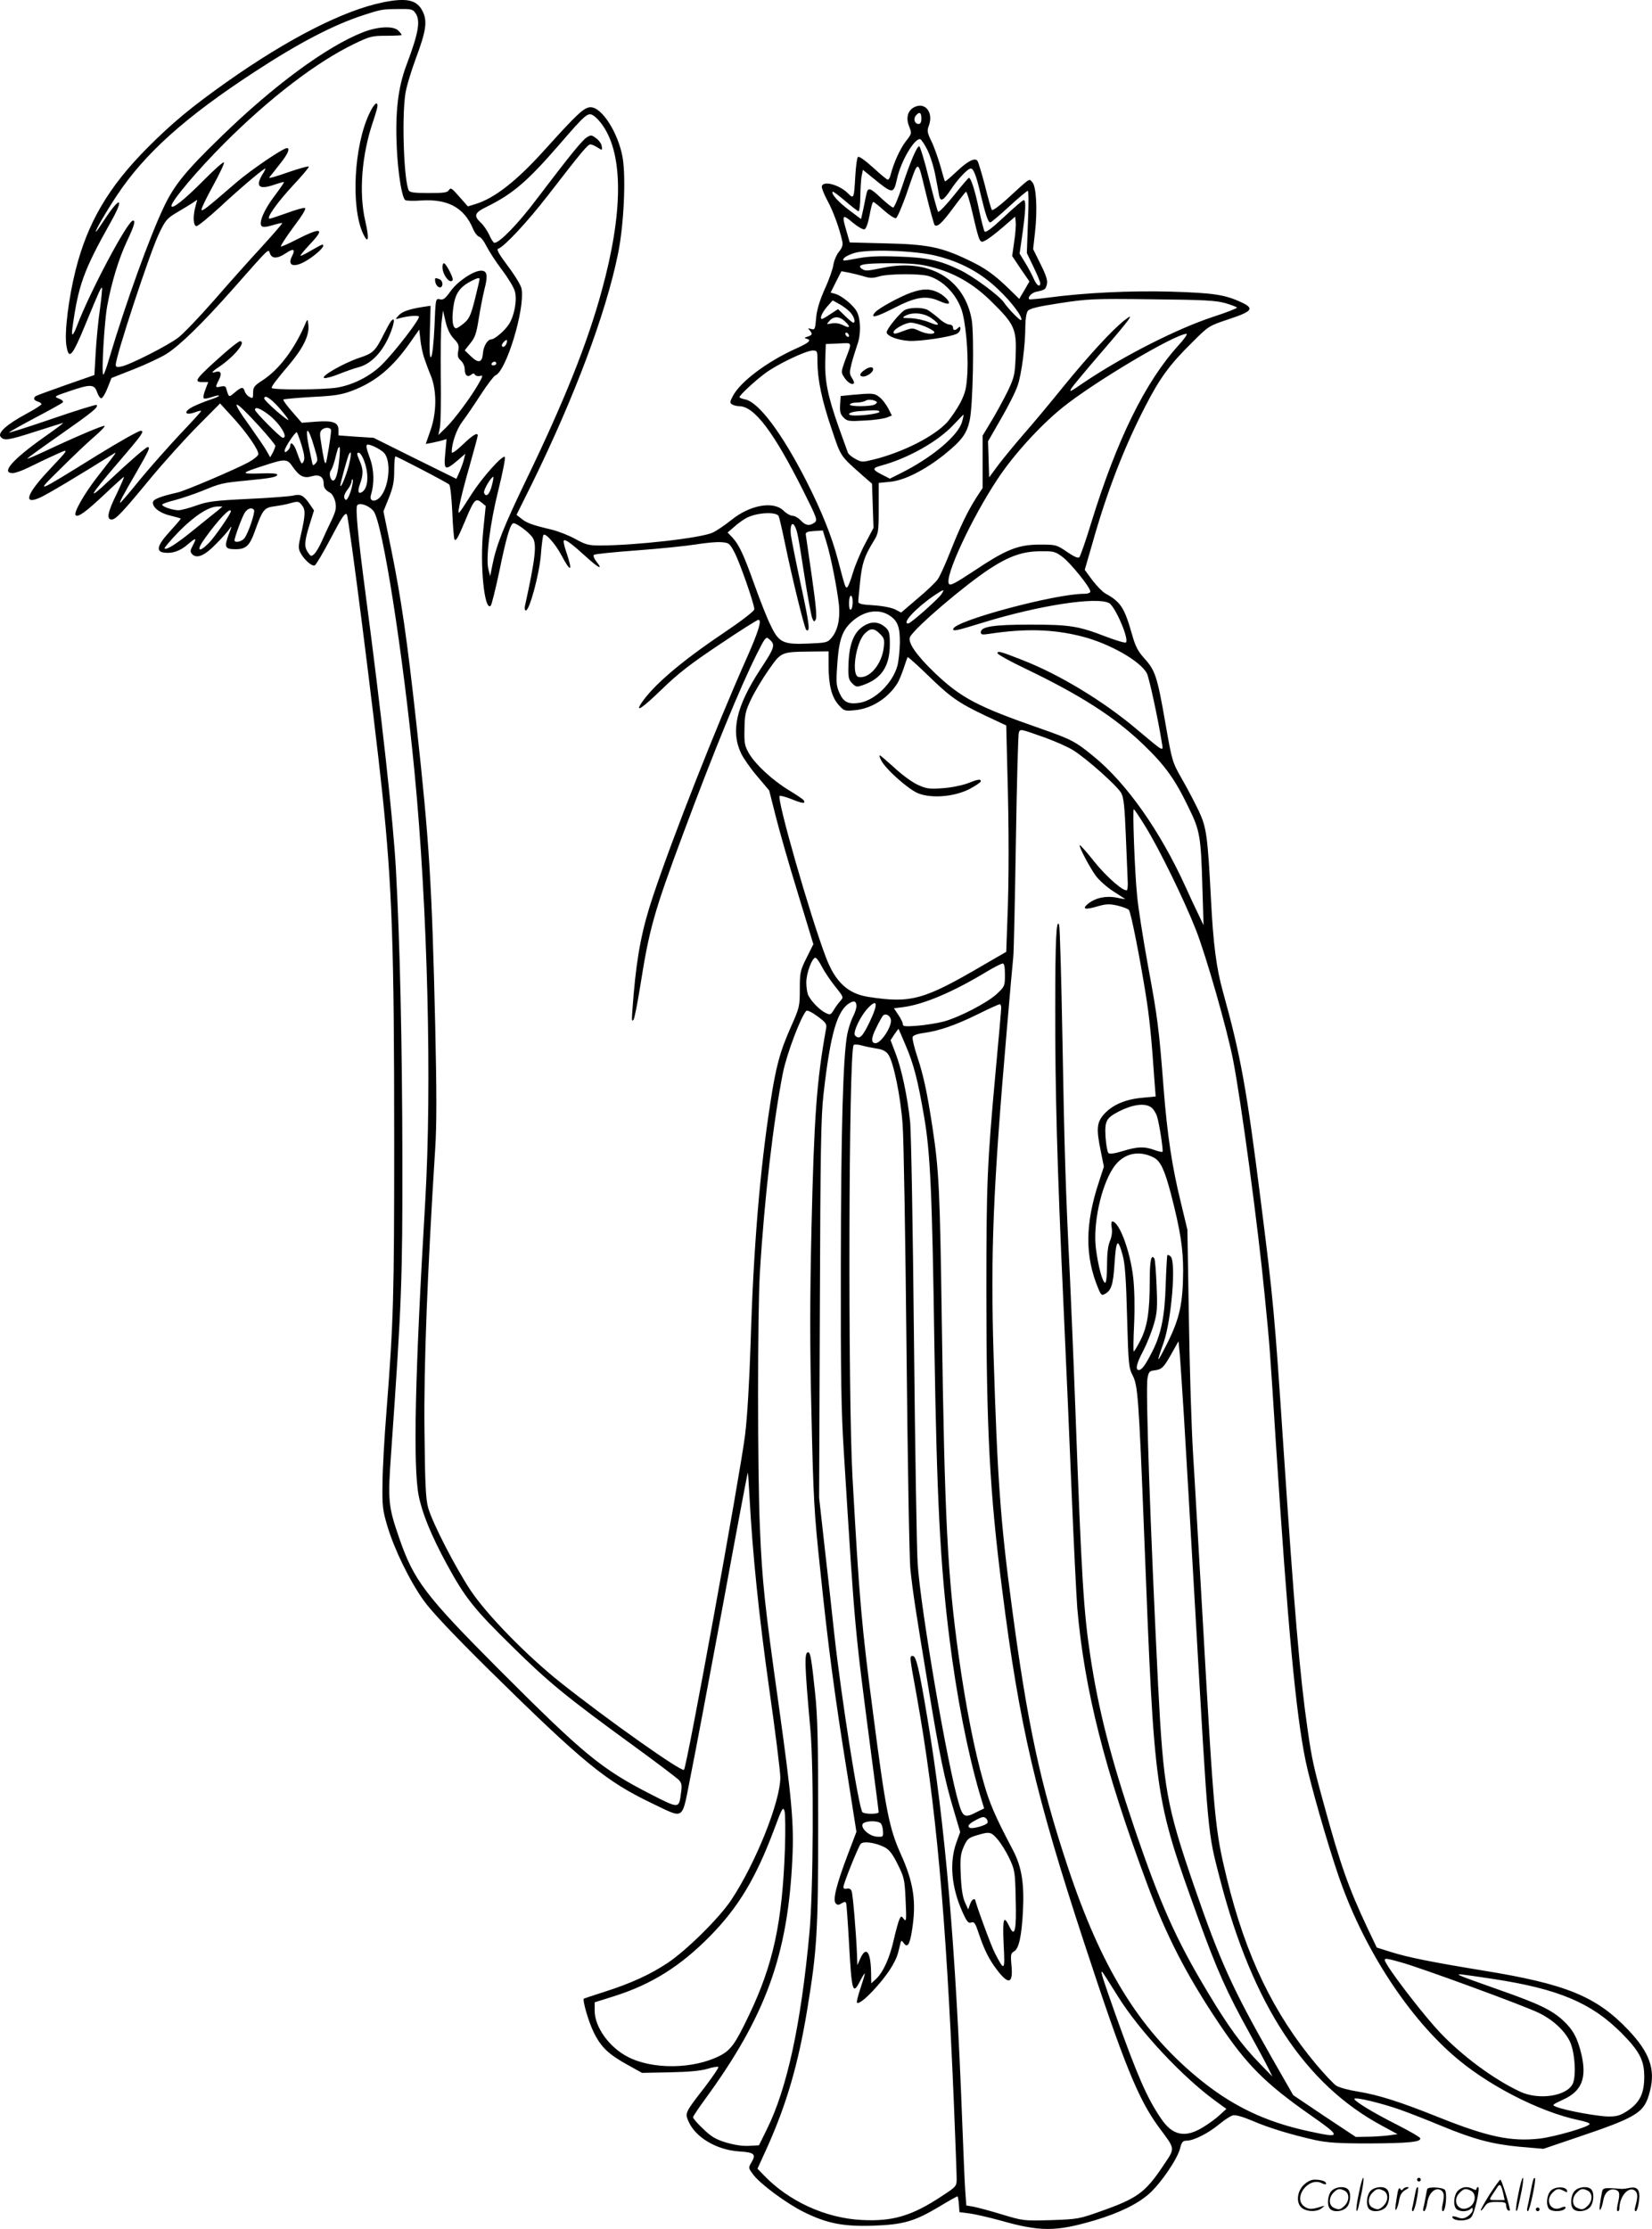 <svg version="1.0" xmlns="http://www.w3.org/2000/svg"
  viewBox="0 0 889.926 1200.304"
 preserveAspectRatio="xMidYMid meet">
<g transform="translate(-0.648,1200.764) scale(0.1,-0.1)"
fill="#000000" stroke="none">
<path d="M2070 11995 c-210 -42 -513 -196 -845 -431 -187 -132 -295 -222 -425
-353 -209 -210 -322 -403 -386 -657 -38 -152 -61 -335 -50 -406 13 -83 31 -62
105 118 70 170 82 197 87 192 2 -3 -3 -54 -11 -114 -9 -60 -19 -165 -23 -233
l-7 -123 -152 -53 c-84 -30 -157 -56 -163 -60 -16 -10 -12 -23 10 -30 11 -3
20 -10 20 -14 0 -4 -37 -28 -82 -52 -104 -56 -156 -102 -138 -124 19 -22 39
-19 192 30 77 25 142 45 145 45 3 0 -45 -36 -108 -80 -166 -118 -229 -190
-164 -190 14 0 53 14 87 31 35 17 96 47 137 65 85 39 87 43 -36 -88 -115 -123
-132 -181 -41 -140 35 15 211 120 388 231 29 18 36 28 -75 -114 -75 -96 -134
-200 -121 -212 13 -13 56 19 154 111 56 53 104 96 106 96 3 0 -15 -41 -39 -92
-49 -99 -56 -138 -27 -138 22 0 57 37 212 225 69 83 180 206 248 275 l124 125
64 -70 c78 -84 146 -183 142 -204 -2 -9 -26 -28 -53 -43 -66 -36 -342 -154
-380 -162 -96 -22 -135 -37 -135 -55 0 -29 42 -59 98 -71 28 -7 52 -13 52 -16
0 -2 -27 -34 -60 -70 -66 -72 -75 -106 -31 -112 44 -7 88 8 129 44 46 39 50
38 26 -8 -14 -27 -14 -32 -1 -46 25 -24 67 -6 127 56 31 31 64 68 73 82 13 20
13 14 -4 -29 -26 -70 -21 -81 36 -81 56 0 76 18 104 96 42 117 50 128 106 135
28 4 68 11 90 18 37 10 42 9 58 -12 20 -25 19 -52 -6 -161 -14 -59 -14 -73 -2
-95 19 -37 62 -75 77 -68 7 3 46 69 87 147 61 116 77 139 86 127 11 -16 145
-1068 190 -1492 54 -513 65 -839 65 -1890 0 -835 -4 -964 -41 -1440 -12 -148
-22 -328 -22 -400 -2 -115 1 -141 26 -225 38 -127 120 -295 197 -403 44 -60
153 -176 348 -369 514 -506 633 -603 882 -722 177 -84 158 -98 206 144 23 113
101 527 174 920 72 393 133 716 135 718 1 1 5 -57 9 -130 16 -302 50 -637 106
-1033 33 -231 60 -447 60 -479 0 -130 -132 -461 -265 -661 -64 -96 -241 -271
-342 -338 -93 -62 -198 -110 -336 -154 -62 -20 -113 -37 -115 -38 -9 -7 24
-123 53 -182 40 -81 80 -119 190 -179 l70 -39 150 3 c102 2 167 8 203 19 29 9
55 13 58 10 4 -3 -30 -52 -73 -109 -105 -135 -107 -139 -89 -181 36 -88 152
-157 274 -165 83 -5 93 -15 66 -60 -17 -29 -16 -30 11 -66 39 -51 180 -155
271 -200 125 -62 213 -79 373 -74 165 6 223 23 356 102 51 31 96 56 99 56 3 0
6 -19 8 -43 l3 -42 55 -7 c30 -4 103 -21 162 -37 218 -62 301 -62 512 0 133
40 231 88 294 144 63 57 149 183 165 241 9 37 15 44 37 44 37 0 118 41 175 89
28 23 60 44 73 47 14 4 53 -7 105 -29 90 -39 210 -75 339 -104 66 -14 125 -18
288 -18 215 1 284 8 277 28 -2 7 -62 41 -133 77 -127 64 -230 128 -221 136 9
9 148 -25 245 -59 53 -19 153 -58 222 -87 177 -73 275 -99 423 -113 l128 -11
168 57 c344 116 376 136 406 255 30 116 -2 207 -117 328 -171 180 -333 247
-776 319 -286 47 -411 72 -503 101 l-76 24 -51 107 c-101 215 -144 336 -232
658 -57 206 -67 252 -89 406 -42 289 -72 643 -131 1529 -47 708 -54 786 -121
1315 -77 611 -108 784 -204 1130 -36 128 -53 260 -65 500 -18 342 -24 386 -65
474 -20 42 -60 119 -90 171 -54 95 -54 96 -90 300 -44 254 -55 286 -112 350
-38 42 -50 66 -70 137 -39 137 -60 170 -141 214 -16 9 -48 42 -71 72 l-41 56
40 138 c79 282 173 524 287 744 78 152 132 225 252 343 89 89 90 89 198 125
126 42 138 57 68 90 -90 42 -151 51 -380 58 -224 6 -465 -6 -660 -32 -55 -7
-102 -11 -104 -9 -10 10 12 34 36 40 49 10 52 13 59 40 5 20 -3 47 -34 109
l-40 81 10 90 c14 122 7 250 -15 271 -19 19 -4 29 -141 -96 -38 -34 -72 -59
-76 -54 -4 4 -21 64 -38 133 -18 68 -36 128 -41 133 -16 16 -54 -5 -113 -61
-32 -30 -59 -53 -61 -51 -2 2 -13 40 -25 84 -13 44 -34 104 -48 132 -23 47
-24 57 -13 86 24 68 -19 125 -76 99 -38 -17 -50 -58 -31 -105 15 -38 15 -39
-19 -82 -31 -41 -65 -117 -81 -180 -3 -14 -10 -25 -15 -25 -5 0 -41 30 -80 66
-44 39 -75 62 -81 56 -5 -5 -11 -51 -14 -103 -7 -122 -8 -124 -39 -93 -45 45
-130 70 -141 40 -3 -7 10 -42 29 -77 32 -58 66 -152 81 -221 4 -19 0 -34 -17
-55 -13 -15 -27 -47 -31 -71 -3 -23 -24 -83 -47 -132 -27 -62 -42 -109 -46
-155 -5 -61 -7 -65 -27 -59 -17 5 -19 4 -8 -7 17 -19 15 -26 -10 -34 -20 -6
-20 -8 -5 -12 27 -7 12 -21 -57 -52 -156 -70 -300 -178 -341 -255 -17 -32 -18
-38 -5 -46 8 -5 26 -10 39 -10 81 0 185 -138 344 -454 75 -150 79 -160 61
-173 -27 -19 -48 -16 -74 12 -13 14 -33 25 -44 25 -11 0 -33 12 -49 28 -55 53
-181 30 -281 -51 -34 -27 -79 -58 -101 -68 -64 -29 -417 -69 -608 -69 -60 0
-77 5 -131 35 -34 19 -91 41 -126 50 -106 25 -136 36 -164 59 l-27 21 82 165
c232 473 399 918 465 1242 31 152 43 405 25 515 -23 133 -111 273 -173 273
-34 0 -71 -34 -246 -228 -152 -169 -272 -263 -376 -294 l-39 -12 -46 52 c-40
46 -47 51 -56 36 -9 -14 -28 -16 -109 -16 -74 0 -101 3 -107 13 -26 48 -39
384 -19 520 5 37 31 122 56 190 55 147 64 201 38 254 -30 63 -85 76 -214 50z
m174 -57 c29 -41 18 -106 -48 -281 -46 -122 -61 -255 -52 -447 7 -141 28 -269
46 -280 6 -4 45 -5 87 -2 142 9 230 -39 277 -151 9 -22 24 -41 33 -44 10 -2
28 -26 40 -51 13 -26 50 -83 83 -127 33 -43 65 -96 70 -116 13 -46 -2 -129
-31 -176 -21 -34 -78 -83 -96 -83 -20 0 -42 -36 -45 -75 -4 -51 -24 -56 -66
-15 l-32 31 30 38 c26 32 33 54 45 130 8 51 22 123 31 160 20 76 15 101 -18
101 -41 0 -127 -58 -164 -110 -29 -41 -40 -49 -58 -44 -23 5 -23 5 -29 -147
-4 -90 -12 -157 -18 -164 -8 -7 -10 29 -7 133 l4 143 -40 -6 c-76 -12 -113
-25 -132 -46 -19 -21 -19 -22 1 -16 46 13 103 18 108 10 8 -12 -133 -194 -200
-260 -63 -62 -156 -109 -243 -123 -79 -12 -350 -13 -350 -1 0 10 24 42 97 128
72 86 105 153 101 206 -3 33 -5 38 -12 22 -60 -144 -144 -256 -236 -316 -44
-28 -50 -37 -50 -66 0 -30 -2 -33 -19 -23 -11 5 -23 19 -26 30 -8 26 -17 25
-54 -6 -33 -28 -31 -29 -47 25 -3 9 -12 11 -29 7 -29 -7 -30 -5 -10 35 18 34
12 52 -16 44 -29 -10 -23 0 19 28 81 55 148 137 111 137 -6 0 -45 -30 -87 -67
-155 -138 -166 -153 -113 -153 l29 0 -15 -40 c-9 -22 -13 -43 -9 -47 3 -4 22
-1 42 6 20 7 38 11 40 8 3 -3 -19 -13 -48 -22 -29 -10 -70 -26 -91 -37 -58
-29 -44 -52 17 -28 14 5 26 7 26 4 0 -3 -50 -58 -111 -122 -61 -65 -158 -174
-216 -244 -57 -71 -106 -128 -109 -128 -6 0 11 33 90 169 66 115 73 131 58
131 -9 0 -100 -79 -202 -175 -129 -122 -117 -95 40 88 133 155 145 172 126
175 -9 2 -114 -57 -234 -131 -342 -212 -338 -210 -202 -76 63 63 144 140 180
171 36 31 63 58 60 62 -6 5 -146 -54 -323 -137 -54 -25 -95 -43 -93 -38 3 4
83 62 179 129 174 122 205 147 194 159 -4 3 -113 -31 -244 -76 -131 -45 -233
-77 -228 -72 6 5 71 42 145 81 74 39 139 75 144 80 6 6 -2 14 -20 21 -28 11
-27 12 56 40 115 39 135 39 150 -7 7 -19 17 -33 23 -31 7 2 22 27 33 56 l21
53 122 48 c66 26 144 63 173 81 72 45 194 164 358 349 206 233 191 219 201
192 11 -29 41 -28 87 3 38 26 51 21 33 -14 -34 -63 20 -69 101 -11 50 35 80
70 60 70 -4 0 -29 -14 -57 -30 -27 -16 -54 -30 -59 -30 -5 0 17 27 48 60 87
91 66 97 -77 24 -37 -19 -71 -34 -77 -34 -5 0 24 46 66 103 53 70 72 103 62
105 -8 1 -52 -11 -97 -28 -45 -16 -87 -30 -92 -30 -21 0 39 85 123 176 49 52
88 98 88 104 0 5 -50 -9 -111 -30 -62 -22 -107 -35 -102 -28 6 7 31 39 56 71
44 54 58 87 39 87 -21 0 -193 -117 -270 -183 -166 -143 -186 -159 -190 -149
-2 6 26 64 62 129 35 64 62 121 59 126 -3 5 -54 -40 -113 -100 -101 -102 -170
-156 -170 -134 0 26 140 192 284 336 247 247 500 440 702 537 83 40 95 43 172
43 45 0 82 2 82 4 0 3 -7 13 -17 23 -25 27 -109 24 -191 -8 -196 -77 -482
-287 -766 -564 -189 -183 -250 -258 -306 -375 -76 -159 -206 -518 -295 -817
-14 -49 -28 -88 -32 -88 -11 0 5 281 21 370 23 126 62 254 106 348 39 82 48
112 33 112 -29 -1 -233 -385 -303 -570 -20 -52 -30 -58 -24 -14 32 235 59 312
209 579 74 132 48 138 -36 9 -23 -35 -43 -64 -46 -64 -7 0 55 108 113 195 150
226 368 422 744 667 239 156 427 254 590 306 90 29 95 30 182 31 69 1 78 -1
92 -21z m1010 -607 c111 -160 109 -471 -6 -889 -76 -280 -201 -593 -408 -1021
-121 -251 -160 -350 -181 -456 l-12 -60 -9 35 c-16 58 8 249 54 432 23 92 38
171 34 175 -12 12 -121 -110 -177 -197 -80 -125 -78 -123 -67 -62 5 29 29 124
54 210 24 85 44 159 44 164 0 19 -26 4 -81 -49 -37 -35 -59 -50 -59 -40 0 49
26 123 57 164 20 26 64 91 99 145 35 54 71 101 79 104 59 23 161 360 141 467
-3 18 -36 72 -73 121 -49 65 -63 91 -53 94 33 11 157 144 267 286 188 243 216
276 230 276 8 0 25 -8 39 -17 25 -16 26 -16 22 7 -1 13 -15 32 -30 43 -25 19
-28 19 -52 4 -26 -18 -91 -98 -268 -331 -99 -132 -200 -236 -228 -236 -5 0
-18 19 -28 43 -11 23 -31 53 -46 66 -39 37 -33 53 30 84 143 70 222 138 396
339 142 164 152 173 183 152 13 -8 35 -32 49 -53z m1716 39 c0 -20 -5 -30 -15
-30 -21 0 -30 27 -15 45 19 23 30 18 30 -15z m33 -171 c15 -31 35 -94 43 -140
9 -46 18 -94 20 -107 7 -33 24 -23 61 32 38 58 92 116 109 116 15 0 29 -36 53
-138 26 -108 40 -152 52 -152 5 0 50 38 101 85 51 47 97 85 101 85 5 0 5 -75
1 -167 l-6 -168 36 -75 c20 -41 36 -80 36 -87 0 -26 -20 -12 -35 24 -9 20 -29
59 -46 86 l-30 49 16 111 c17 126 19 177 6 177 -5 0 -53 -41 -106 -91 -70 -65
-100 -87 -105 -77 -4 7 -18 60 -30 118 -21 101 -43 170 -54 170 -3 0 -40 -43
-82 -96 -42 -52 -80 -91 -84 -87 -4 4 -26 86 -50 181 -23 94 -47 172 -52 172
-12 0 -48 -83 -92 -217 -21 -62 -42 -113 -48 -113 -6 0 -35 23 -64 50 -59 56
-71 60 -79 28 -3 -13 -11 -49 -17 -82 l-13 -58 -63 47 c-60 45 -100 90 -90
100 2 3 33 -20 68 -50 35 -30 67 -55 72 -55 4 0 9 37 9 83 1 45 4 95 8 111 l6
29 54 -44 c108 -88 111 -88 130 -3 21 95 95 220 125 212 6 -2 24 -29 39 -59z
m38 -403 c14 -14 40 10 99 90 34 46 66 86 70 89 4 3 20 -48 35 -113 39 -167
39 -166 72 -148 16 8 57 40 93 71 l65 56 3 -27 c2 -16 -1 -63 -8 -107 l-11
-78 46 -69 47 -68 -27 -47 -28 -47 -56 55 c-83 80 -129 112 -222 156 -143 68
-216 83 -439 88 l-196 5 -17 59 c-27 91 -23 96 33 48 28 -23 55 -39 64 -36 8
3 19 33 27 76 7 39 15 71 20 71 4 0 30 -21 58 -46 28 -25 57 -44 64 -41 7 2
31 59 55 125 70 202 59 200 106 10 22 -91 44 -169 47 -172z m-3621 272 c-40
-67 -17 -84 70 -53 24 8 45 14 46 12 2 -2 -21 -35 -51 -75 -57 -75 -86 -145
-69 -162 7 -7 27 -5 59 5 27 8 50 13 52 11 2 -1 -48 -59 -110 -127 -63 -68
-179 -198 -258 -289 -79 -90 -166 -181 -193 -201 -55 -42 -261 -147 -306 -155
-23 -5 -30 -3 -30 9 0 46 181 596 231 702 36 77 44 87 106 123 29 17 63 38 77
47 l25 17 -9 -34 c-15 -52 -13 -108 5 -108 8 0 66 47 129 105 105 98 232 205
242 205 2 0 -5 -15 -16 -32z m3630 -438 c130 -32 237 -89 331 -178 74 -69 139
-156 126 -168 -5 -5 -68 59 -94 97 -28 38 -163 138 -236 173 -109 52 -176 67
-332 72 -101 4 -161 1 -215 -9 -41 -8 -77 -14 -79 -12 -9 10 15 26 57 40 69
22 327 14 442 -15z m-26 -60 c125 -32 228 -91 327 -190 121 -119 132 -145 127
-285 -4 -104 -7 -117 -41 -190 -21 -43 -60 -115 -87 -160 l-50 -83 0 -141 0
-141 -34 -52 c-49 -77 -87 -157 -141 -293 -26 -66 -56 -132 -67 -147 -10 -15
-59 -62 -108 -103 l-89 -76 -33 17 c-18 9 -67 19 -115 22 -68 4 -83 8 -83 21
0 9 5 57 10 107 10 97 23 136 70 213 29 47 30 51 30 183 l0 135 60 6 c78 7
187 62 294 147 95 77 120 112 136 183 18 79 25 459 11 543 -39 219 -228 331
-475 280 -90 -18 -96 -19 -115 -7 -35 23 5 31 148 31 114 0 165 -4 225 -20z
m-366 -50 c34 -11 50 -11 84 -1 50 15 219 16 267 2 77 -23 147 -95 177 -180
22 -64 37 -226 32 -336 -5 -88 -10 -109 -37 -164 -18 -34 -51 -83 -73 -108
-71 -76 -234 -159 -391 -199 -65 -16 -69 -16 -102 2 -19 10 -37 25 -41 34 -3
8 -25 69 -49 136 -59 167 -76 251 -73 359 l3 90 69 3 c78 3 74 13 34 -94 -21
-59 -21 -62 -4 -88 17 -27 42 -43 52 -33 3 3 -1 16 -10 29 -14 22 -14 30 -2
79 8 30 22 74 30 98 21 56 20 134 0 177 -17 36 -84 91 -121 100 l-22 6 29 58
29 57 38 -7 c21 -4 57 -13 81 -20z m-2068 -16 c0 -3 -11 -51 -25 -107 -22 -87
-31 -106 -58 -129 -18 -15 -37 -28 -43 -28 -18 0 -24 39 -17 100 9 83 32 120
98 154 32 17 45 20 45 10z m4018 -129 c34 -10 62 -21 62 -24 0 -4 -59 -27
-130 -50 -194 -64 -479 -209 -690 -350 -82 -56 -84 -57 -72 -35 6 11 77 96
157 189 162 188 190 226 129 178 -66 -52 -193 -190 -329 -357 -71 -88 -167
-203 -213 -255 -46 -53 -107 -127 -136 -165 l-51 -69 -3 97 -3 97 70 122 c39
67 80 148 90 180 21 61 41 216 41 321 0 34 6 70 13 79 9 13 54 24 172 42 151
23 178 25 495 21 282 -3 345 -6 398 -21z m-2017 -54 c19 -24 25 -51 12 -51 -4
0 -24 16 -45 37 l-37 36 -40 -26 c-22 -15 -43 -27 -46 -27 -15 0 -1 33 26 65
l31 35 40 -22 c22 -13 49 -34 59 -47z m-2140 -137 c26 -27 29 -37 24 -66 -5
-27 -2 -38 14 -52 12 -11 21 -31 21 -47 0 -33 15 -45 35 -29 10 8 15 8 20 0 4
-7 16 -9 27 -7 17 5 17 1 -7 -41 -40 -71 -132 -195 -177 -238 l-40 -39 8 40
c5 22 7 147 5 279 -1 131 0 264 5 295 l7 56 14 -60 c10 -41 24 -70 44 -91z
m2106 94 c33 -30 29 -41 -8 -22 -20 10 -43 14 -62 10 -30 -6 -30 -6 -12 14 24
26 53 25 82 -2z m-2267 -193 c7 -22 23 -66 36 -97 34 -81 34 -201 -1 -299
l-25 -72 33 6 c17 4 43 9 55 13 l24 7 -7 -77 c-9 -91 -1 -95 65 -39 l43 37 -7
-29 c-4 -17 -15 -47 -24 -68 l-17 -38 -223 110 -223 111 -94 6 -95 7 0 28 c0
42 -29 53 -121 46 l-77 -6 -52 60 c-29 33 -50 62 -47 65 3 3 72 9 154 14 124
6 159 12 218 34 127 49 218 125 315 265 l45 64 6 -54 c3 -30 12 -72 19 -94z
m2290 114 c0 -6 -4 -7 -10 -4 -5 3 -10 11 -10 16 0 6 5 7 10 4 6 -3 10 -11 10
-16z m1775 -51 c-179 -197 -331 -506 -469 -952 -30 -99 -60 -184 -65 -189 -7
-7 -29 3 -67 29 -56 38 -58 39 -148 39 -117 -1 -179 -26 -353 -142 -103 -68
-128 -81 -135 -69 -23 41 123 353 261 562 87 132 229 288 350 386 171 138 604
395 669 398 8 0 -12 -28 -43 -62z m-3621 8 c-6 -16 -24 -23 -24 -8 0 10 22 33
27 28 2 -2 1 -11 -3 -20z m1676 -98 c1 -97 24 -207 77 -362 51 -151 42 -139
172 -254 l45 -39 4 -119 4 -119 -45 -85 c-25 -47 -54 -117 -66 -157 -12 -40
-25 -75 -31 -78 -9 -6 -12 4 -50 149 -33 126 -87 260 -168 420 -133 261 -258
428 -332 443 -17 3 -30 9 -30 12 0 10 79 84 135 126 62 48 221 124 258 125 27
0 27 -1 27 -62z m-1730 -8 c0 -5 -7 -10 -16 -10 -8 0 -12 5 -9 10 3 6 10 10
16 10 5 0 9 -4 9 -10z m-1171 -237 c28 -32 51 -62 51 -66 0 -5 -29 17 -65 48
-36 32 -65 61 -65 66 0 24 33 3 79 -48z m-104 -103 c47 -52 85 -98 85 -104 -1
-6 -7 -22 -14 -36 l-14 -25 -19 34 c-10 18 -51 78 -90 133 -113 156 -91 155
52 -2z m48 65 c60 -46 109 -125 77 -125 -12 0 -150 139 -150 151 0 18 28 8 73
-26z m3736 -39 c-21 -74 -161 -192 -327 -275 l-62 -31 -39 20 c-56 28 -58 37
-9 50 146 39 309 131 393 222 28 30 51 53 52 53 1 -1 -2 -18 -8 -39z m-3399
-46 c0 -26 -23 -166 -28 -175 -6 -9 -13 22 -28 124 -6 35 -4 47 10 57 18 13
46 9 46 -6z m-91 -89 c20 -66 21 -75 7 -89 -13 -14 -15 -13 -19 9 -3 13 -10
48 -16 77 -24 118 -6 120 28 3z m-68 10 c15 -50 18 -75 11 -88 -11 -19 -11
-20 -42 65 -13 32 -30 43 -30 18 0 -7 -7 -19 -15 -26 -12 -10 -15 -10 -15 2 0
15 55 98 65 98 2 0 14 -31 26 -69z m443 -41 c41 -40 30 -181 -18 -237 -28 -33
-63 -26 -51 10 18 58 17 133 -4 192 -30 84 -29 88 17 70 20 -9 46 -24 56 -35z
m-240 -37 c-7 -75 -19 -113 -33 -113 -15 0 -24 39 -13 53 6 7 15 32 22 57 15
61 18 70 25 70 4 0 3 -30 -1 -67z m51 -34 c-16 -59 -44 -126 -45 -105 0 12 40
158 47 169 14 23 12 -7 -2 -64z m79 37 c31 -74 28 -156 -7 -178 -21 -13 -26 3
-11 44 18 51 18 77 -1 121 -18 43 -18 47 -5 47 5 0 16 -15 24 -34z m315 -57
c75 -39 141 -75 147 -80 6 -5 13 -67 17 -150 3 -78 9 -144 12 -147 9 -9 20 12
61 110 44 105 53 115 84 90 l23 -19 -13 -128 c-20 -186 6 -443 40 -409 5 5 25
86 45 179 39 191 61 265 78 265 18 0 85 -50 103 -78 23 -35 15 -110 -42 -369
-2 -13 0 -23 5 -23 20 0 72 193 81 298 4 57 11 106 14 109 11 12 64 -48 96
-108 51 -96 63 -92 29 10 -12 34 -19 65 -15 68 8 8 42 -17 119 -87 69 -63 95
-75 56 -26 -12 15 -18 31 -13 36 5 4 110 15 234 24 124 9 266 24 316 32 50 8
110 14 135 12 42 -3 46 -6 71 -53 28 -51 108 -280 108 -308 0 -10 -69 -63
-167 -129 -228 -153 -377 -281 -441 -376 -37 -56 6 -27 111 75 89 86 155 137
311 241 108 73 202 132 208 132 20 0 0 -65 -67 -215 -160 -360 -392 -948 -499
-1268 -60 -178 -87 -316 -106 -532 -12 -149 -12 -151 -1 -139 5 5 21 86 36
179 49 311 74 400 232 824 163 438 307 790 400 974 38 76 46 87 59 76 40 -33
37 -43 -45 -168 -129 -198 -159 -331 -102 -451 12 -25 50 -80 86 -122 l65 -77
35 -138 c19 -76 72 -262 119 -414 l84 -276 -37 -74 c-34 -68 -36 -79 -36 -168
0 -92 -2 -100 -47 -201 -60 -135 -82 -216 -112 -414 -56 -359 -91 -785 -106
-1291 -7 -212 -18 -399 -30 -496 -27 -214 -313 -1785 -329 -1802 -13 -13 -413
270 -666 471 -182 145 -396 364 -484 496 -83 126 -204 360 -228 444 -13 47
-17 121 -20 417 -4 348 16 857 58 1520 8 124 8 301 0 655 -18 773 -32 996
-101 1625 -50 458 -82 676 -135 939 l-43 210 29 72 c23 58 29 88 29 148 0 42
3 76 7 76 3 0 67 -32 142 -71z m-695 14 c35 -50 60 -63 102 -50 39 12 64 -3
64 -37 0 -25 8 -37 35 -52 11 -6 23 -28 28 -50 6 -32 3 -48 -21 -99 -16 -33
-40 -84 -52 -112 -13 -29 -31 -60 -41 -69 -16 -14 -18 -13 -33 8 -22 31 -20
59 8 150 l24 77 -24 35 c-31 46 -50 55 -88 45 -17 -4 -126 -13 -242 -18 -185
-9 -220 -14 -281 -36 -39 -14 -82 -25 -95 -25 -31 0 -88 19 -88 30 0 4 30 15
67 24 37 10 103 32 148 50 100 41 106 43 240 56 135 13 165 19 165 32 0 6 -35
9 -94 6 -107 -3 -104 2 24 43 113 37 124 37 154 -8z m1072 -100 c-12 -49 -32
-66 -42 -39 -5 13 38 86 50 86 2 0 -1 -21 -8 -47z m-761 -33 c-9 -28 -21 -48
-26 -44 -14 9 -11 29 11 57 11 14 20 33 21 44 0 10 3 13 6 6 2 -7 -3 -35 -12
-63z m124 -105 c48 -62 158 -762 220 -1400 71 -732 95 -1689 58 -2320 -55
-927 -66 -1423 -35 -1582 19 -95 67 -213 151 -368 98 -180 146 -241 350 -441
202 -199 292 -272 657 -538 124 -90 233 -173 244 -184 15 -17 17 -30 11 -69
-11 -86 -9 -86 -162 -8 -268 137 -362 215 -822 676 -393 394 -456 477 -534
704 -60 174 -62 200 -43 466 56 799 61 919 60 1584 -1 612 -13 1157 -35 1555
-14 257 -78 835 -164 1485 -40 304 -55 458 -44 472 14 16 64 -2 88 -32z m-835
7 c-12 -9 -67 -54 -123 -99 -101 -83 -158 -119 -168 -109 -3 3 32 44 77 91 85
86 161 135 209 135 l26 0 -21 -18z m191 -1 c7 -13 -33 -131 -53 -153 -15 -18
-52 -25 -52 -10 0 17 41 127 55 149 16 24 39 30 50 14z m-125 -7 c0 -13 -89
-142 -119 -171 -57 -57 -69 -40 -19 28 71 99 138 169 138 143z m2951 -25 c3
-6 18 -69 33 -142 41 -199 107 -466 116 -472 22 -14 17 30 -29 242 -27 125
-51 247 -54 269 -6 50 6 76 21 48 14 -27 18 -48 52 -268 17 -109 36 -210 41
-225 9 -23 12 -24 20 -9 7 12 0 84 -21 230 -17 117 -32 220 -33 228 -1 11 10
16 45 18 l47 3 20 -65 c24 -78 57 -247 67 -337 7 -75 -7 -137 -40 -176 -22
-26 -30 -27 -123 -31 -139 -6 -161 5 -206 100 -20 40 -58 138 -86 216 -59 165
-83 216 -119 255 l-26 27 35 30 c18 17 48 38 64 47 53 30 160 37 176 12z
m1531 -222 c44 -34 147 -162 148 -184 0 -8 -13 -13 -34 -13 -154 0 -689 -143
-704 -188 -5 -16 14 -12 163 34 304 93 609 139 676 104 33 -18 109 -194 91
-212 -4 -4 -52 10 -107 31 -150 58 -196 65 -410 65 -198 0 -265 -11 -265 -41
0 -13 8 -14 43 -9 197 30 347 26 503 -14 148 -38 314 -132 349 -199 12 -24 60
-245 80 -371 9 -53 16 -56 -132 68 -179 152 -418 297 -618 375 -120 47 -135
51 -135 37 0 -6 66 -43 148 -82 302 -145 484 -262 640 -412 115 -111 168 -184
242 -338 61 -124 66 -154 74 -438 l6 -195 -26 55 c-15 30 -47 99 -71 152 -136
299 -315 554 -491 699 -102 84 -121 94 -292 154 -339 118 -426 164 -569 300
-98 94 -147 165 -132 193 27 51 296 280 431 368 105 68 178 93 272 93 71 1 79
-1 120 -32z m-654 -199 c-18 -27 -166 -158 -179 -158 -37 0 43 85 143 153 50
33 55 34 36 5z m-478 -42 c0 -19 -4 -38 -10 -41 -6 -4 -10 10 -10 34 0 23 5
41 10 41 6 0 10 -15 10 -34z m197 -72 c45 -29 58 -62 57 -149 -1 -44 -7 -99
-13 -122 -26 -94 -120 -186 -204 -200 -61 -9 -86 3 -108 52 -17 38 -19 58 -13
142 8 136 25 190 72 236 66 64 148 80 209 41z m-327 -269 c0 -105 16 -170 53
-212 30 -34 33 -35 87 -30 92 8 181 65 232 147 8 14 23 50 33 80 10 30 19 57
21 59 2 2 50 -41 106 -95 124 -121 167 -151 312 -220 l113 -53 6 -242 c9 -307
9 -600 0 -811 l-6 -166 -126 -73 c-318 -186 -386 -205 -615 -170 -112 17 -180
80 -231 215 -86 227 -263 845 -249 867 2 4 32 -4 65 -17 59 -24 77 -26 65 -6
-3 5 -38 29 -78 53 -89 54 -180 138 -216 198 -24 42 -27 55 -25 134 1 79 6 97
36 160 19 40 61 110 94 157 68 97 66 97 226 99 l97 1 0 -75z m1170 -391 c52
-19 118 -48 147 -66 74 -46 241 -195 260 -232 13 -24 18 -75 24 -222 4 -104 9
-213 10 -242 2 -28 0 -54 -3 -57 -14 -14 -110 69 -177 153 -40 51 -76 91 -78
88 -6 -6 51 -115 86 -164 18 -24 59 -61 93 -83 34 -22 63 -41 65 -42 1 -2 -19
1 -46 7 -56 11 -113 -1 -153 -33 -35 -29 -17 -34 48 -15 48 14 66 15 110 5 29
-7 57 -17 62 -24 11 -13 59 -257 91 -457 19 -117 31 -235 46 -456 l7 -91 -72
-7 c-91 -8 -160 -38 -205 -87 -41 -46 -44 -79 -18 -204 l16 -80 -26 -80 c-76
-229 -77 -403 -3 -579 14 -33 18 -36 35 -26 34 18 44 50 51 158 9 138 18 147
45 47 12 -44 18 -132 23 -330 7 -255 9 -273 30 -314 28 -54 33 -118 62 -856
56 -1425 54 -1409 292 -2070 100 -276 155 -399 275 -615 44 -80 90 -165 102
-190 l22 -45 -69 71 c-96 99 -166 194 -277 379 -173 287 -259 480 -398 890
-126 372 -193 634 -237 925 -36 240 -47 414 -80 1315 -11 297 -25 626 -30 730
-23 454 -30 696 -40 1267 -6 334 -14 615 -18 625 -15 38 -21 -82 -21 -442 -1
-439 10 -855 44 -1595 14 -300 34 -765 45 -1035 11 -269 25 -544 30 -610 39
-439 146 -864 375 -1480 105 -283 211 -489 386 -751 151 -226 252 -327 500
-500 163 -114 162 -122 -11 -84 -241 51 -425 141 -610 296 -310 259 -512 589
-690 1124 -148 444 -219 772 -304 1415 -60 447 -77 690 -97 1341 -17 554 -3
897 71 1754 16 190 32 368 35 395 3 28 9 307 14 620 5 314 12 578 16 588 8 20
4 21 145 -29z m536 -476 c75 -121 211 -399 273 -558 54 -137 168 -535 200
-700 43 -220 134 -893 170 -1265 28 -280 28 -286 61 -805 64 -985 107 -1449
160 -1706 26 -125 116 -440 176 -615 128 -376 360 -741 614 -965 181 -161 468
-309 683 -354 31 -6 57 -15 57 -20 0 -15 -186 -69 -270 -79 -154 -17 -278 9
-541 114 -207 83 -325 121 -436 139 -50 8 -103 22 -118 32 -14 9 -62 60 -107
113 -232 277 -380 585 -482 1001 -65 268 -69 309 -131 1405 -20 341 -42 735
-51 875 -9 140 -19 471 -23 735 l-8 480 -36 150 c-46 186 -73 364 -92 610 -25
322 -32 381 -84 660 -27 149 -54 320 -59 380 -13 127 -25 465 -18 465 3 0 31
-42 62 -92z m-1741 -758 c14 -27 46 -74 71 -105 45 -57 46 -57 27 -78 -11 -12
-27 -34 -36 -50 -17 -26 -19 -26 -45 -13 -31 16 -74 60 -91 93 -6 12 -11 43
-11 70 0 50 31 133 49 133 6 0 22 -22 36 -50z m985 -42 c0 -59 -1 -63 -43
-102 -49 -47 -205 -128 -289 -150 -31 -8 -93 -18 -137 -22 -68 -5 -81 -4 -81
8 0 9 -11 31 -24 50 l-24 36 49 6 c113 15 268 81 449 190 41 25 81 45 88 45 8
1 12 -18 12 -61z m-800 -169 c0 -11 -8 -36 -19 -57 -10 -20 -24 -62 -30 -92
-23 -116 -34 -514 -35 -1240 -1 -607 2 -797 17 -1025 61 -978 55 -910 152
-1654 19 -144 35 -267 35 -272 0 -11 -70 -12 -87 -1 -19 12 -115 618 -153 967
-11 105 -34 311 -51 459 l-30 269 4 1016 c3 858 6 1038 20 1159 37 326 74 451
142 489 24 14 35 8 35 -18z m72 -83 c-40 -84 -56 -98 -79 -75 -15 15 31 111
73 152 48 49 51 17 6 -77z m708 76 c0 -10 -13 -164 -30 -343 -46 -501 -50
-605 -50 -1189 0 -740 18 -1082 86 -1610 92 -724 179 -1097 441 -1895 214
-652 291 -841 401 -991 93 -126 91 -109 22 -213 -95 -141 -137 -172 -336 -242
-115 -41 -124 -42 -266 -47 -147 -4 -149 -4 -265 31 -65 20 -134 38 -155 42
l-36 6 -6 82 c-3 45 -10 210 -16 367 -35 940 -92 1606 -186 2165 -46 277 -62
345 -80 345 -19 0 -19 3 21 -216 103 -575 157 -1166 200 -2192 8 -200 15 -383
15 -406 0 -41 -1 -43 -79 -94 -163 -108 -266 -138 -434 -129 -194 10 -392 101
-526 241 l-34 35 56 123 c101 227 163 438 211 728 54 328 60 421 60 1010 0
443 -3 575 -17 705 -19 181 -25 215 -37 215 -21 0 -20 -60 12 -415 19 -215 16
-867 -5 -1095 -46 -497 -121 -841 -230 -1060 l-42 -85 -54 -3 c-34 -2 -79 5
-123 18 -56 17 -80 31 -124 74 -30 28 -54 56 -54 62 0 5 30 50 66 99 326 447
445 775 469 1295 9 189 -3 320 -75 836 -74 525 -88 657 -100 947 -13 305 -13
1157 0 1372 24 398 72 811 124 1075 21 104 97 304 126 334 5 5 30 -7 60 -29
44 -32 51 -42 47 -64 -52 -289 -65 -479 -79 -1076 -9 -390 -9 -642 0 -1010 10
-443 14 -523 47 -830 42 -409 79 -687 146 -1101 l49 -311 -49 -129 c-59 -157
-80 -239 -62 -257 9 -9 16 -9 31 1 17 10 21 10 25 0 2 -7 9 -103 15 -213 15
-266 20 -283 60 -205 11 22 22 40 25 40 2 0 -8 -34 -22 -76 -14 -41 -23 -78
-20 -81 17 -17 140 112 191 200 23 41 27 52 41 111 6 27 7 27 20 10 20 -28 32
-9 44 66 25 153 10 258 -59 411 -63 140 -82 233 -150 759 -62 472 -74 608
-111 1270 -25 449 -21 2287 6 2330 3 4 22 4 43 -2 20 -6 57 -13 81 -17 30 -4
50 -14 62 -31 28 -37 67 -225 78 -379 6 -75 15 -624 21 -1221 6 -597 15 -1125
21 -1175 13 -123 30 -233 95 -625 61 -371 90 -511 140 -676 l33 -112 -21 -58
c-38 -107 -26 -240 33 -372 24 -53 32 -63 48 -57 16 5 22 -4 41 -62 29 -86 54
-136 97 -193 64 -84 88 -75 78 27 -5 54 -3 63 14 72 26 14 41 82 48 215 8 151
-7 242 -54 331 -96 182 -125 249 -158 365 -48 165 -97 415 -134 680 -60 431
-76 738 -91 1800 -10 706 -15 813 -50 1045 -29 190 -48 279 -82 382 -17 51
-28 99 -25 107 3 8 27 17 59 21 83 11 172 42 292 101 60 30 114 54 118 54 4 0
8 -8 8 -18z m-595 -62 c11 -33 -51 -130 -82 -130 -25 0 -24 28 3 81 14 30 31
59 36 66 12 15 36 6 43 -17z m79 -139 c44 -101 67 -191 100 -383 34 -195 44
-408 56 -1238 13 -812 31 -1177 81 -1575 38 -308 98 -613 162 -833 l25 -83
-39 -19 c-65 -34 -76 -29 -98 48 -61 206 -204 1037 -221 1287 -5 72 -14 616
-20 1210 -6 604 -15 1122 -21 1175 -15 137 -46 283 -78 365 l-27 71 20 31 c12
17 22 31 23 30 1 -2 18 -40 37 -86z m1323 -336 c12 -8 26 -30 32 -48 13 -41
35 -186 30 -192 -3 -2 -23 2 -44 10 -55 20 -92 18 -170 -6 -46 -14 -71 -17
-78 -10 -5 5 -12 44 -15 86 -5 86 3 102 73 138 73 37 138 46 172 22z m15 -271
c36 -19 58 -65 93 -198 50 -195 65 -289 65 -413 -1 -175 -19 -256 -85 -388
-58 -115 -62 -115 -21 0 43 121 69 436 39 466 -7 7 -15 10 -18 8 -2 -3 -6 -75
-9 -160 -5 -173 -25 -269 -75 -365 -36 -70 -54 -94 -70 -94 -20 0 -12 36 24
103 19 37 44 99 56 139 19 65 21 89 16 210 -3 75 -8 142 -12 148 -17 27 -25
-11 -25 -123 0 -162 -13 -245 -50 -317 -17 -33 -33 -60 -36 -60 -3 0 -2 66 2
148 4 95 2 184 -5 251 -17 145 -76 301 -113 301 -5 0 -6 -15 -3 -33 4 -21 1
-48 -9 -72 -11 -25 -16 -68 -16 -131 0 -54 -4 -94 -10 -94 -14 0 -38 90 -50
185 -16 129 26 327 90 428 51 82 137 105 222 61z m162 -1389 c9 -143 36 -613
61 -1045 72 -1255 66 -1189 135 -1457 175 -672 456 -1100 872 -1323 l83 -45
-50 -7 c-27 -3 -78 -7 -113 -7 l-62 -1 -169 112 -168 113 -114 199 c-213 374
-279 518 -420 927 -149 434 -165 524 -194 1084 -41 827 -68 1589 -57 1650 6
35 11 40 37 43 40 5 50 14 93 91 l37 66 7 -70 c3 -38 13 -187 22 -330z m-2149
-2330 c-14 -401 -63 -627 -195 -902 -73 -153 -97 -186 -158 -217 -142 -71
-360 -74 -493 -5 -100 51 -179 160 -179 249 l0 45 105 33 c202 64 357 161 518
325 151 154 245 310 343 571 44 119 49 127 57 100 4 -16 5 -105 2 -199z m1091
136 c-9 -14 -83 -34 -96 -26 -15 9 -3 23 38 44 31 16 39 17 51 6 7 -7 10 -18
7 -24z m-578 0 c8 -4 14 -24 15 -42 2 -33 1 -34 -32 -32 -40 2 -87 43 -78 67
7 17 72 22 95 7z m632 -88 c18 -20 47 -67 64 -103 29 -62 31 -72 34 -217 5
-172 -5 -212 -34 -150 -31 65 -37 45 -31 -95 8 -147 5 -150 -48 -46 -19 35
-105 271 -105 285 0 2 -4 3 -9 3 -5 0 -14 -12 -19 -27 l-10 -28 -18 40 c-12
28 -19 73 -22 146 -4 91 -1 113 16 152 18 41 26 48 69 61 70 21 78 20 113 -21z
m-610 -42 c27 -14 43 -34 72 -92 35 -70 38 -81 43 -194 5 -107 4 -118 -9 -102
-14 18 -15 18 -24 0 -5 -10 -19 -60 -31 -112 -22 -98 -57 -175 -97 -212 l-24
-22 -1 59 c-2 110 -26 144 -57 77 l-17 -38 -2 60 c-5 119 -22 322 -29 339 -4
11 -14 16 -25 13 -12 -3 -19 0 -19 9 0 18 79 215 93 232 13 16 77 8 127 -17z
m2788 -622 c105 -29 664 -234 738 -271 73 -35 136 -92 166 -151 27 -53 37
-181 18 -228 -29 -69 -183 -93 -285 -45 -139 65 -307 188 -430 317 -74 77
-246 297 -288 369 -22 37 -18 37 81 9z m-1528 -184 c115 -184 345 -431 524
-561 l59 -43 -36 -33 c-19 -18 -61 -49 -92 -67 -95 -58 -163 -43 -224 48 -76
111 -128 232 -245 559 -70 198 -81 232 -73 232 2 0 41 -61 87 -135z m2025 95
c346 -53 524 -128 684 -288 99 -99 125 -149 125 -237 0 -90 -23 -138 -88 -183
-40 -26 -58 -32 -103 -32 -57 0 -231 32 -280 51 -28 11 -28 11 34 40 100 45
128 115 99 242 -21 89 -45 134 -99 184 -62 57 -130 90 -350 167 -103 36 -196
70 -205 75 -19 11 -17 11 183 -19z M1996 11396 c-83 -175 -100 -503 -34 -646
29 -62 35 -30 12 68 -35 152 -19 354 41 532 14 41 25 79 25 87 0 29 -20 10
-44 -41z M2390 10570 c0 -42 40 -94 55 -71 6 10 -36 91 -47 91 -5 0 -8 -9 -8
-20z M2350 10501 c0 -21 13 -41 26 -41 19 0 18 36 -2 44 -21 8 -24 8 -24 -3z
M2113 10278 c-6 -7 -23 -38 -38 -68 -47 -94 -59 -105 -132 -129 -85 -28 -217
-104 -189 -109 10 -2 46 8 80 22 33 13 80 30 104 36 77 20 145 100 182 213 13
41 10 56 -7 35z M4915 10432 c-60 -21 -177 -85 -195 -107 -28 -34 5 -26 103
24 118 61 173 69 245 37 23 -11 45 -16 49 -13 10 10 -28 48 -64 63 -42 18 -77
17 -138 -4z M4884 10340 c-25 -10 -106 -109 -101 -124 6 -20 61 -40 119 -44
57 -4 227 21 260 39 10 5 18 17 18 26 0 13 -3 14 -12 5 -16 -16 -28 -15 -28 3
0 8 -9 15 -20 15 -11 0 -37 15 -57 34 -21 18 -48 38 -60 45 -25 13 -88 14
-119 1z m139 -45 c52 -36 46 -48 -10 -23 -27 11 -71 21 -100 22 -46 1 -49 2
-30 13 38 21 99 16 140 -12z m-32 -46 c27 -12 49 -25 49 -30 0 -15 -47 -10
-84 8 -32 15 -38 15 -78 0 -50 -19 -58 -20 -58 -8 0 16 64 51 93 51 16 0 51
-10 78 -21z M4662 10014 c-26 -18 -29 -34 -4 -34 21 1 52 23 52 39 0 16 -22
14 -48 -5z M4595 9881 l-60 -6 -3 -47 c-2 -37 1 -51 19 -69 20 -20 29 -21 113
-16 50 2 103 10 119 16 l28 11 -20 39 c-11 21 -32 49 -47 60 -27 22 -39 22
-149 12z m135 -38 c2 -2 -2 -8 -10 -13 -21 -13 -143 -13 -135 0 3 6 21 10 38
10 18 0 39 5 47 10 13 9 47 5 60 -7z m14 -52 c6 -8 -71 -21 -131 -21 -51 0
-39 18 15 23 93 7 111 7 116 -2z M4672 8644 c-63 -32 -91 -96 -95 -217 -2 -68
1 -79 20 -99 21 -21 25 -21 60 -9 99 35 142 101 143 217 0 60 -3 74 -22 92
-32 29 -68 35 -106 16z m75 -50 c23 -23 25 -31 20 -75 -11 -90 -78 -168 -135
-157 -41 8 -16 185 33 234 31 31 50 30 82 -2z M4754 7912 c24 -47 149 -158
200 -177 72 -28 193 -18 274 23 34 18 62 37 62 42 0 14 -14 12 -72 -11 -30
-11 -89 -23 -134 -26 -73 -5 -87 -3 -135 19 -30 14 -86 55 -125 92 -40 36 -75
66 -78 66 -4 0 0 -13 8 -28z M7326 194 c-10 -47 -15 -88 -12 -91 5 -6 9 7 30
110 7 37 10 67 6 67 -4 0 -15 -39 -24 -86z M7640 270 c0 -5 5 -10 10 -10 6 0
10 5 10 10 0 6 -4 10 -10 10 -5 0 -10 -4 -10 -10z M8186 194 c-10 -47 -15 -88
-12 -91 5 -6 9 7 30 110 7 37 10 67 6 67 -4 0 -15 -39 -24 -86z M8266 269 c-3
-8 -10 -41 -16 -74 -6 -33 -14 -68 -16 -77 -3 -10 -1 -18 3 -18 10 0 46 171
38 178 -2 3 -7 -1 -9 -9z M7029 241 c-38 -38 -41 -101 -7 -125 29 -20 79 -20
104 0 18 14 18 15 1 10 -53 -17 -69 -17 -92 -2 -69 45 21 166 94 126 12 -6 21
-7 21 -1 0 12 -25 21 -62 21 -19 0 -39 -10 -59 -29z M8030 189 c-28 -45 -49
-83 -47 -85 2 -3 12 7 21 21 14 21 24 25 66 25 43 0 50 -3 50 -19 0 -11 5 -23
10 -26 6 -3 10 -3 10 1 0 20 -44 164 -51 164 -4 0 -30 -37 -59 -81z m75 4 l7
-33 -42 0 c-42 0 -42 0 -28 23 8 12 21 32 29 44 15 25 22 18 34 -34z M7180
210 c-22 -22 -27 -79 -8 -98 19 -19 66 -14 88 8 22 22 27 79 8 98 -19 19 -66
14 -88 -8z m71 0 c25 -14 25 -54 -1 -80 -23 -23 -33 -24 -61 -10 -25 14 -25
54 1 80 23 23 33 24 61 10z M7390 210 c-22 -22 -27 -79 -8 -98 19 -19 66 -14
88 8 22 22 27 79 8 98 -19 19 -66 14 -88 -8z m71 0 c25 -14 25 -54 -1 -80 -23
-23 -33 -24 -61 -10 -25 14 -25 54 1 80 23 23 33 24 61 10z M7536 204 c-3 -16
-8 -47 -11 -69 -8 -51 10 -26 19 27 5 27 15 42 34 53 18 10 22 14 10 15 -9 0
-20 -5 -24 -11 -5 -8 -9 -8 -14 1 -5 8 -10 3 -14 -16z M7637 223 c-2 -4 -7
-26 -11 -48 -4 -22 -9 -48 -12 -57 -3 -10 -1 -18 4 -18 4 0 14 28 20 62 11 58
10 81 -1 61z M7695 220 c-1 -3 -5 -23 -9 -45 -4 -22 -9 -48 -12 -57 -3 -10 -1
-18 4 -18 5 0 13 20 17 45 7 53 44 87 74 68 17 -11 19 -28 8 -80 -4 -18 -3
-33 2 -33 16 0 24 99 11 115 -12 14 -87 18 -95 5z M7860 210 c-22 -22 -27 -79
-8 -98 7 -7 24 -12 38 -12 14 0 31 5 38 12 9 9 12 8 12 -5 0 -9 -12 -24 -26
-34 -21 -13 -32 -15 -55 -6 -16 6 -29 8 -29 3 0 -24 81 -27 102 -2 18 19 50
162 37 162 -5 0 -9 -5 -9 -10 0 -7 -6 -7 -19 0 -30 16 -59 12 -81 -10z m71 0
c29 -16 25 -65 -6 -86 -56 -37 -103 28 -55 76 23 23 33 24 61 10z M8361 211
c-23 -23 -28 -80 -9 -99 19 -19 88 -13 88 9 0 5 -11 4 -24 -2 -54 -25 -89 38
-46 81 23 23 33 24 62 9 16 -9 19 -8 16 3 -8 22 -64 22 -87 -1z M8490 210
c-22 -22 -27 -79 -8 -98 19 -19 66 -14 88 8 22 22 27 79 8 98 -19 19 -66 14
-88 -8z m71 0 c25 -14 25 -54 -1 -80 -23 -23 -33 -24 -61 -10 -25 14 -25 54 1
80 23 23 33 24 61 10z M8636 201 c-3 -14 -8 -44 -11 -66 -8 -51 10 -26 19 27
8 41 35 63 66 53 22 -7 24 -21 11 -77 -5 -22 -5 -38 0 -38 5 0 9 6 9 13 0 68
51 125 85 97 15 -13 15 -35 -1 -92 -3 -10 -1 -18 4 -18 6 0 13 23 17 50 9 63
-5 84 -49 76 -17 -4 -35 -6 -41 -6 -101 8 -104 7 -109 -19z M8280 110 c0 -5 5
-10 10 -10 6 0 10 5 10 10 0 6 -4 10 -10 10 -5 0 -10 -4 -10 -10z"/>
</g>
</svg>
